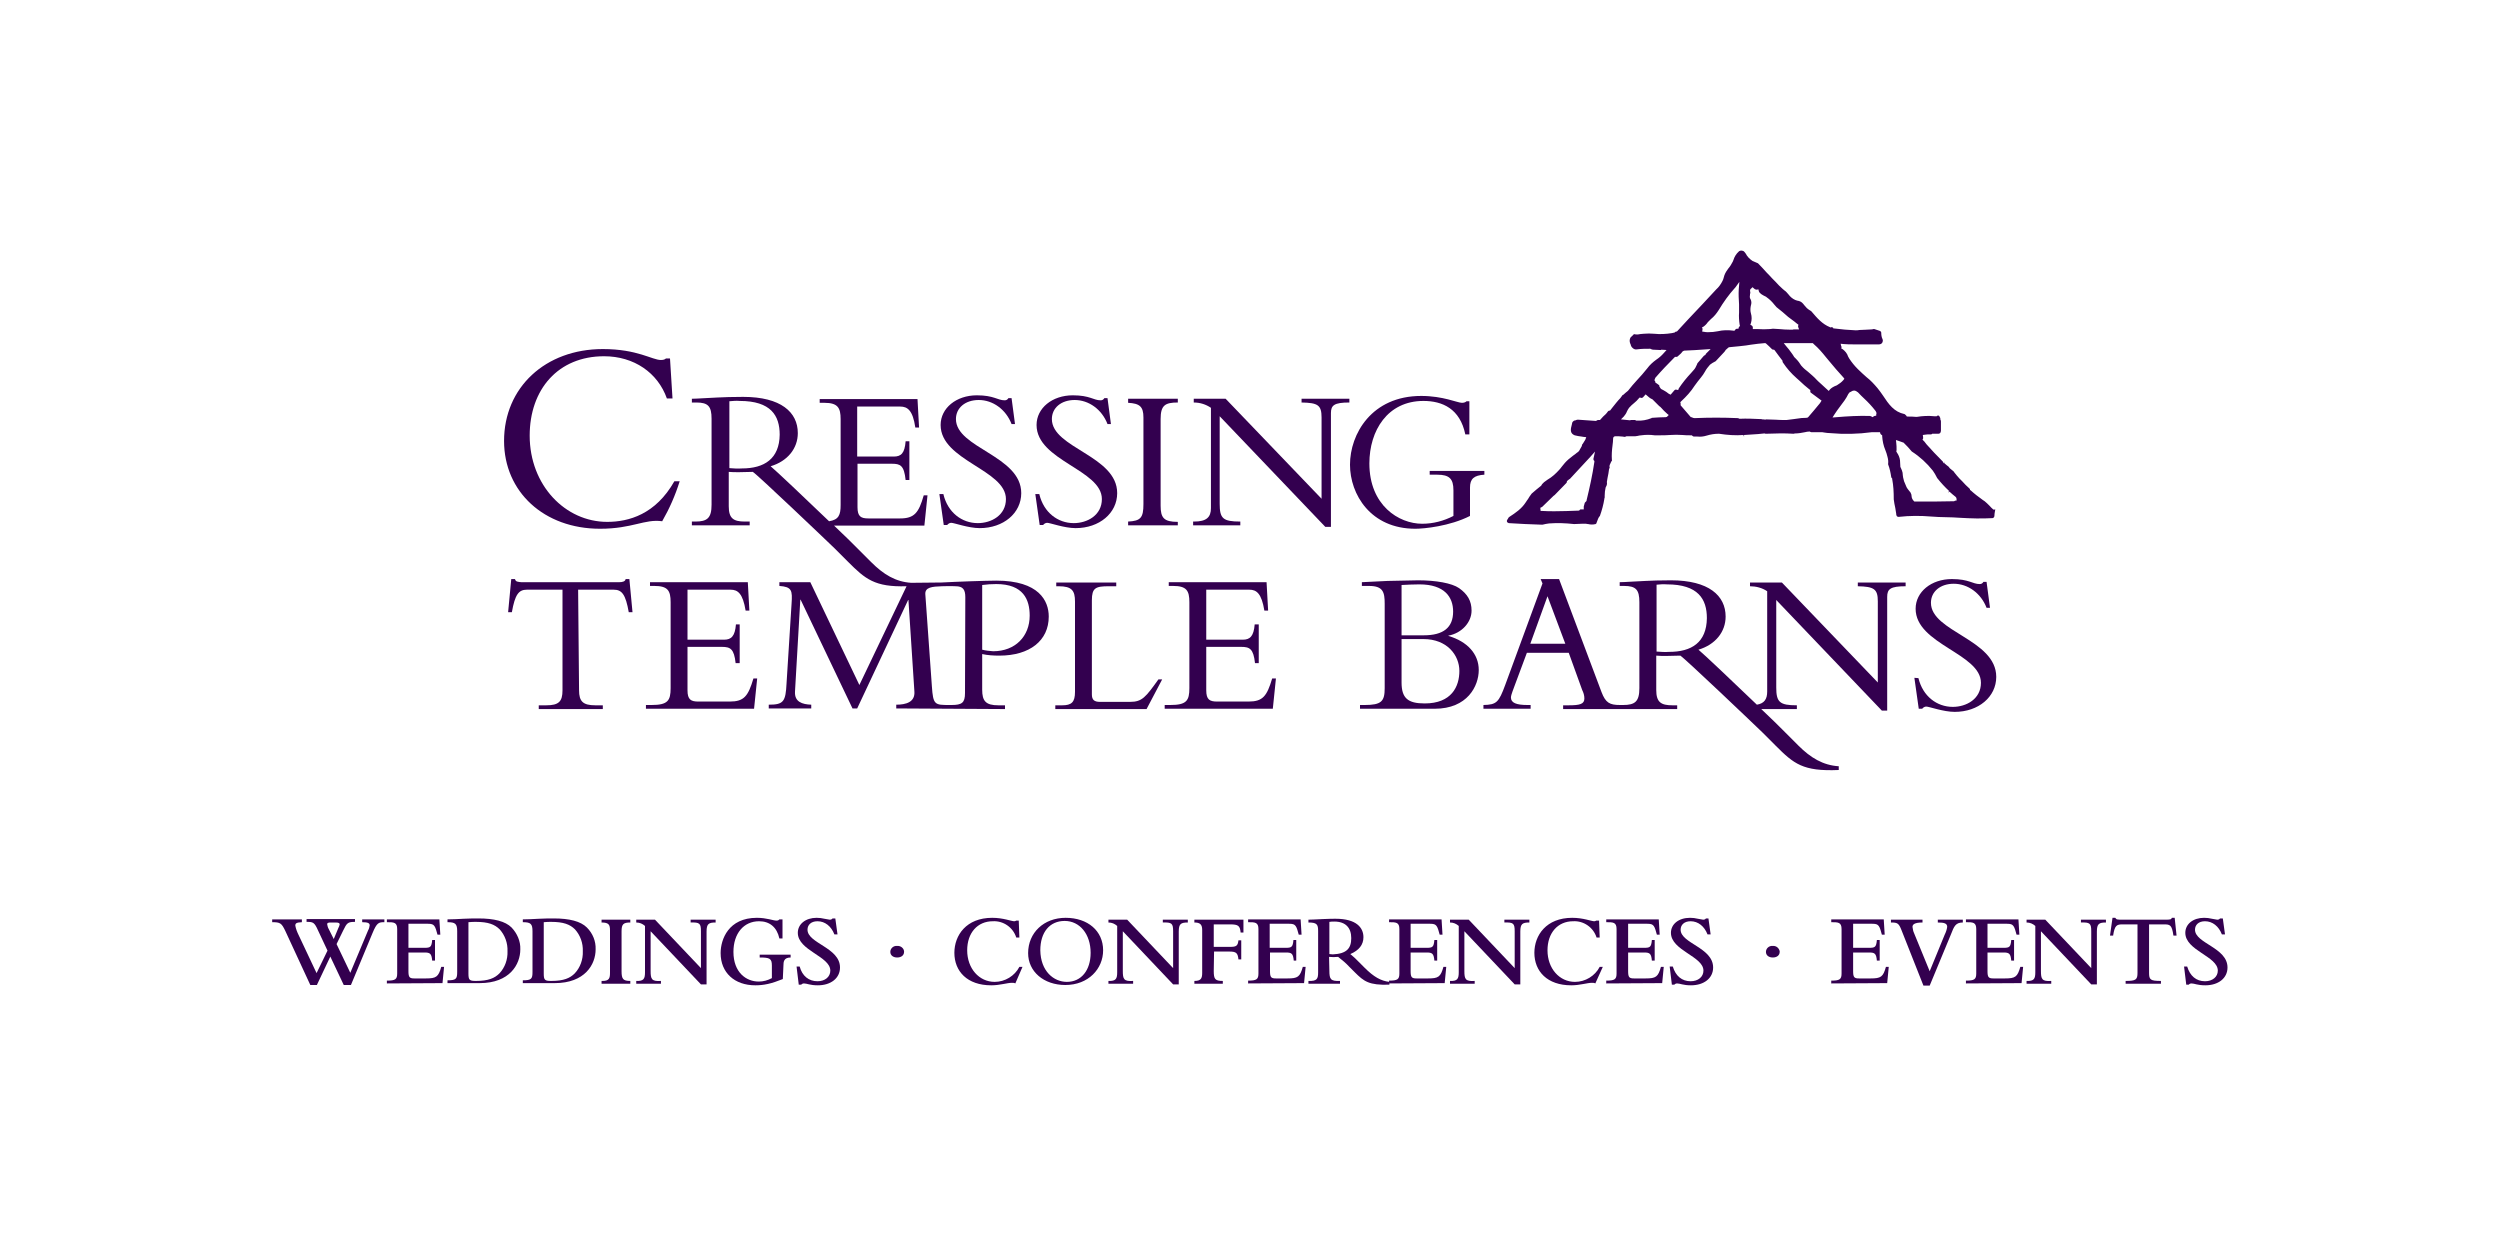 <?xml version="1.0" encoding="UTF-8"?> <!-- Generator: Adobe Illustrator 25.3.1, SVG Export Plug-In . SVG Version: 6.00 Build 0) --> <svg xmlns="http://www.w3.org/2000/svg" xmlns:xlink="http://www.w3.org/1999/xlink" version="1.1" id="Layer_1" x="0px" y="0px" viewBox="0 0 800 400" style="enable-background:new 0 0 800 400;" xml:space="preserve"> <style type="text/css"> .st0{fill:#FFFFFF;} .st1{fill:#33004F;} .st2{fill:none;} </style> <rect class="st0" width="800" height="400"></rect> <path class="st1" d="M213.4,127.5c-2.9-8.2-10.5-13.5-20.1-13.5c-14.7,0-23.8,10.6-23.8,25.4c0,15.9,11.4,27.6,24.8,27.6 c6.9,0,15.5-2.4,21.5-13h1.7c-1.4,4.5-3.3,8.8-5.6,12.8c-5.6-0.8-9.5,2.4-19.9,2.4c-17.9,0-30.7-11.8-30.7-28.1 c0-17.1,13.2-29.4,31.6-29.4c11.1,0,15.8,3.5,18.6,3.5c1,0,1.4-0.3,1.6-0.5h1.3l0.8,12.8L213.4,127.5L213.4,127.5L213.4,127.5z"></path> <path class="st1" d="M301.9,158.2c1.4,5.8,5.9,9.2,11,9.2c4.3,0,9-2.5,9-7.7c0-9.4-20.9-12.3-20.9-23.7c0-5.4,5-9.5,11.6-9.5 c5.5,0,6.6,1.6,8.9,1.6c0.5,0,0.9-0.2,1.2-0.7h1l1.1,8.3h-1.1c-1.8-4.7-6-7.7-10.5-7.7c-4.3,0-7.3,2.5-7.3,6.1 c0,9.3,20.9,11.7,20.9,23.7c0,6.4-5.7,11.2-13.3,11.2c-3.6,0-8.2-1.7-9.1-1.7c-0.5,0-1,0.3-1.3,0.7H302l-1.4-9.9H301.9z"></path> <path class="st1" d="M332.6,158.2c1.4,5.8,5.9,9.2,11,9.2c4.3,0,9-2.5,9-7.7c0-9.4-20.9-12.3-20.9-23.7c0-5.4,5-9.5,11.6-9.5 c5.5,0,6.6,1.6,8.9,1.6c0.5,0,0.9-0.2,1.2-0.7h1l1.1,8.3h-1.1c-1.8-4.7-6-7.7-10.5-7.7c-4.3,0-7.3,2.5-7.3,6.1 c0,9.3,20.9,11.7,20.9,23.7c0,6.4-5.7,11.2-13.3,11.2c-3.6,0-8.2-1.7-9.1-1.7c-0.5,0-1,0.3-1.3,0.7h-1.1l-1.4-9.9H332.6z"></path> <path class="st1" d="M376.9,168.1H361v-1.2c4-0.2,4.9-1.2,4.9-5.6v-27.7c0-3.5-1.2-4.5-4.9-4.7v-1.3h15.9v1.2 c-4.1,0-5.5,0.9-5.5,5.3v27.7c0,3.9,1,5.2,5.5,5.2V168.1z"></path> <path class="st1" d="M424.1,168.6l-33.8-35.4v28c0,4.7,1,5.7,6.6,5.7v1.2h-15.1v-1.2h0.3c4,0,5.4-1.4,5.4-4.3v-32.1 c-1.6-1.1-3.5-1.7-5.5-1.7v-1.2h10.2l30.7,32v-26c0-4-1.2-4.7-6.4-4.8v-1.2h15.3v1.2c-4.9,0-5.9,0.9-5.9,3.4v36.4L424.1,168.6z"></path> <path class="st1" d="M470.4,165.1c-6.5,3.3-14.7,4.1-17.5,4.1c-14.3,0-20.9-11-20.9-20.5c0-9.8,6.9-22,22.8-22c7,0,11.6,2.2,13,2.2 c0.5,0,1.1-0.1,1.5-0.5h0.9v10.6h-1.3c-1.7-8.2-7.3-10.7-13.4-10.7c-11.5,0-17.3,9.5-17.3,20c0,13.4,9.4,19.3,16.9,19.3 c3.5,0,6.9-0.9,10-2.5v-8.2c0-3.7-1.3-5-5.2-5h-2.4v-1.2H475v1.2c-3.3,0.2-4.6,1.3-4.6,4.1L470.4,165.1L470.4,165.1z"></path> <path class="st1" d="M185.3,220.9c0,3.5,1.2,4.8,5.2,4.8h2.4v1.2h-20.5v-1.2h2.4c4,0,5.2-1.2,5.2-4.8v-32.2h-11.4 c-2.6,0-3.8,1.5-4.8,7.2h-1.2l1-10.6h1.2c0.1,0.4,0.3,0.7,0.7,0.8c0.4,0.1,0.9,0.2,1.3,0.2h31.4c0.9,0,1.9-0.2,2-1h1.2l1,10.6h-1.2 c-1-5.7-2.2-7.2-4.8-7.2h-11.4L185.3,220.9L185.3,220.9z"></path> <path class="st1" d="M236.6,212.2h-1.2c-0.5-4.6-1.7-5.2-4.4-5.2h-11v13.9c0,3,1.1,3.6,3.5,3.6h10c4.6,0,5.9-1.7,7.6-7.4h1.2l-1,9.7 h-34.6v-1.2h1.8c5.2,0,6.1-1.4,6.1-5.4v-27.5c0-3.7-0.9-5.2-5.2-5.2h-1.4v-1.2h31.3l0.5,9.1h-1.2c-0.9-5.5-2.5-6.7-4.8-6.7h-13.8v16 h11.7c2.3,0,3.5-1.1,3.8-4.9h1.2V212.2z"></path> <path class="st1" d="M321.6,226.9v-1.2h-2.1c-4.1,0-5.2-1.4-5.2-5v-11.4c1.8,0.4,3.7,0.5,5.5,0.5c9.7,0,15.8-4.8,15.8-12.5 c0-5-3.1-11.5-16.8-11.5c-1.7,0-4.9,0.1-8.1,0.2s-7.6,0.3-9.4,0.4l-9.7,0.1c-5-0.3-8.9-2.7-12.8-6.6l-5.2-5.2 c-0.9-0.9-3.5-3.5-6.7-6.5h28.9l1-9.7h-1.2c-1.6,5.6-3,7.4-7.6,7.4h-10.1c-2.4,0-3.5-0.6-3.5-3.6v-13.9h11c2.7,0,3.9,0.5,4.4,5.2 h1.2v-12.4h-1.2c-0.3,3.8-1.4,4.9-3.8,4.9h-11.7v-16h13.8c2.3,0,4,1.2,4.8,6.7h1.2l-0.5-9.1h-31.3v1.2h1.5c4.3,0,5.2,1.6,5.2,5.2 v27.5c0,3.2-0.6,4.7-3.7,5.2c-7.4-7.1-17.1-16.3-18.7-17.6c5.4-1.6,8.7-5.7,8.7-10.6c0-6.7-5.4-11.6-17.5-11.6 c-4.2,0-5.5,0.1-8.2,0.2c-2.7,0.1-6.7,0.4-8.2,0.4v1.2h1.4c3.8,0,4.9,1.2,4.9,5.2v27.5c0,4.3-1.4,5.4-5.2,5.4h-1.1v1.2h18.5v-1.2 h-1.5c-3.7,0-5.2-1-5.2-4.9v-11c1,0.1,1.9,0.1,3.3,0.1c1.7,0,2.8-0.1,4.4-0.1c1.6,1,23.3,21.7,26.2,24.5l4.3,4.3 c5.5,5.5,8.5,8.1,18.7,7.8l-15.1,31.6l-15.7-32.9h-9.9v1.2c4,0.3,4.2,1.4,3.9,5.7l-1.6,25.4c-0.3,5.9-0.9,6.9-5.7,6.9v1.2h13.6v-1.2 c-2.9-0.1-5.4-0.9-5.2-4.2l1.7-29.4h0.1l16.6,34.8h1.5l16.3-34.7h0.1l1.9,29.2c0.3,3.5-2.7,4.3-5.8,4.3v1.2L321.6,226.9L321.6,226.9 z M314.3,187.2c1.5-0.2,3-0.3,4.5-0.3c8.7,0,10.7,5,10.7,10.1c0,6.6-4.6,11.4-11.7,11.4c-1.2-0.1-2.4-0.2-3.5-0.5L314.3,187.2 L314.3,187.2z M237.4,149.9c-1.3,0.1-2.7,0-4-0.1v-21.4c1.1-0.1,2.2-0.2,3.3-0.1c10,0,12.8,4.7,12.8,10.8 C249.4,146.8,244.6,149.9,237.4,149.9L237.4,149.9z M308.8,221.8c0,3.1-1,3.8-4.3,3.8h-0.6c-4.8,0-5.3,0-5.7-6l-2.1-29.5 c-0.1-2.2,2.2-2.4,5.3-2.5c3-0.1,4.4,0,4.4,0c2.3,0,3.1,1,3.1,3.5L308.8,221.8z"></path> <path class="st1" d="M366.9,226.9h-29.2v-1.2h2.2c3,0,4.1-1,4.1-4.3v-28.9c0-3.5-1-4.9-5.2-4.9H338v-1.2h19.2v1.2h-2.4 c-4.2,0-5.4,0.5-5.4,4.5v30.1c0,1.7,0.7,2.4,2.6,2.4h9.6c3.9,0,5-1.5,9.1-7.2h1.2L366.9,226.9z"></path> <path class="st1" d="M402.8,212.2h-1.2c-0.5-4.6-1.7-5.2-4.4-5.2H386v13.9c0,3,1.1,3.6,3.5,3.6h10c4.6,0,5.9-1.7,7.6-7.4h1.2l-1,9.7 h-34.6v-1.2h1.8c5.2,0,6.1-1.4,6.1-5.4v-27.5c0-3.7-0.9-5.2-5.2-5.2H374v-1.2h31.3l0.5,9.1h-1.2c-0.9-5.5-2.5-6.7-4.8-6.7H386v16 h11.7c2.3,0,3.5-1.1,3.8-4.9h1.3V212.2L402.8,212.2z"></path> <path class="st1" d="M443.1,193.2c0-3.7-0.5-5.7-5-5.7h-2.3v-1.2c1.8-0.1,6.3-0.3,8.2-0.4c3.6-0.1,8.5-0.2,9.8-0.2 c5.7,0,10.8,0.9,13.1,2.5c2.7,1.9,4,4.1,4,7.2c0,3.7-3.1,7.2-7.4,8v0.1c6.1,1.8,9.7,5.8,9.7,10.9c0,5.1-3.6,12.4-14.1,12.4h-23.9 v-1.2h1.5c5.4,0,6.4-1.2,6.4-5.4L443.1,193.2L443.1,193.2z M448.5,203.3h7.1c6.3,0,9.4-2.5,9.4-7.6c0-4.6-2.7-8.7-10.8-8.7 c-1.4,0-4.1,0.1-5.7,0.2L448.5,203.3z M448.5,218.4c0,5,2,6.7,7.4,6.7c8.6,0,11.1-5.4,11.1-10.4s-3.9-10.2-11.5-10.2h-7V218.4 L448.5,218.4z"></path> <path class="st1" d="M536.7,226.9v-1.2h-1.5c-3.7,0-5.2-1-5.2-4.9v-11c1,0.1,1.9,0.1,3.3,0.1c1.7,0,2.8-0.1,4.4-0.1 c1.6,1,23.3,21.7,26.2,24.5l4.3,4.3c5.8,5.8,8.7,8.3,20.2,7.8v-1.2c-5-0.3-9-2.7-12.9-6.6l-5.2-5.2c-0.9-0.9-3.5-3.5-6.7-6.5h11.4 v-1.2c-5.5,0-6.6-1-6.6-5.7v-28l33.8,35.4h1.7v-36.4c0-2.5,1-3.4,5.9-3.4v-1.2h-15.3v1.2c5.2,0.1,6.4,0.9,6.4,4.8v26l-30.7-32H560 v1.2c1.9,0,3.9,0.5,5.5,1.6v32.1c0,2.4-0.9,3.8-3.3,4.2c-7.4-7.1-17.1-16.3-18.7-17.6c5.4-1.6,8.7-5.7,8.7-10.6 c0-6.7-5.4-11.6-17.5-11.6c-4.2,0-5.5,0.1-8.2,0.2c-2.7,0.1-6.7,0.4-8.2,0.4v1.2h1.4c3.8,0,4.9,1.2,4.9,5.2v27.5 c0,4.3-1.4,5.4-5.2,5.4h-1c-3.3,0-4.6-0.7-5.9-4.1l-13.6-36.2H493l0.6,1.4l-11.9,32.4c-2.1,5.7-2.8,6.4-7,6.5v1.2h15.1v-1.2h-1 c-3.6,0-5.3-0.7-5.3-2.4c0-0.9,0.9-2.9,1.3-4.1l3.8-10.2H502l4.3,11.9c0.4,0.8,0.7,1.7,0.7,2.7c0,1.8-1.4,2.2-5.1,2.2h-1.7v1.2 L536.7,226.9z M489.7,206l5.5-15.2l5.7,15.2H489.7z M534.1,208.6c-1.3,0.1-2.7,0-4-0.1v-21.4c1.1-0.1,2.2-0.2,3.3-0.1 c10,0,12.8,4.7,12.8,10.8C546.1,205.6,541.3,208.6,534.1,208.6L534.1,208.6z"></path> <path class="st1" d="M613.9,217c1.4,5.8,5.9,9.2,11,9.2c4.3,0,9-2.5,9-7.7c0-9.4-20.9-12.3-20.9-23.7c0-5.4,5-9.5,11.6-9.5 c5.5,0,6.6,1.6,8.9,1.6c0.5,0,0.9-0.2,1.2-0.7h1l1.1,8.3h-1.1c-1.8-4.7-6-7.7-10.5-7.7c-4.3,0-7.3,2.5-7.3,6.1 c0,9.3,20.9,11.7,20.9,23.7c0,6.4-5.7,11.2-13.3,11.2c-3.6,0-8.2-1.7-9.1-1.7c-0.5,0-1,0.3-1.3,0.7H614l-1.4-9.9L613.9,217 L613.9,217z"></path> <path class="st2" d="M579.1,125.4l0-0.4l-0.3-0.2c-1.1-0.8-2.2-1.8-3.2-2.8l-0.8-0.8c-1.7-1.4-3.1-3.1-4.3-4.9 c-0.1-0.2-0.2-0.3-0.2-0.5v-0.2l-0.1-0.1c-0.8-1-1.6-2-2.4-3.2l-0.2-0.2h-0.3c-0.2,0-0.3-0.1-0.4-0.2c-0.6-0.6-1.3-1.2-1.9-1.8 l-0.2-0.1h-0.2c-1.5,0.1-3,0.2-4.4,0.5c-0.9,0.1-2,0.3-3.8,0.5l-3.1,0.3l-0.3,0.1l-0.2,0.1l-0.8,0.7l-0.1,0.2 c-0.1,0.2-0.2,0.3-0.3,0.4c-0.9,0.9-1.8,1.9-2.8,3c-0.1,0.1-0.1,0.1-0.2,0.1c-0.6,0.3-1.1,0.6-1.6,1c-0.6,0.7-1.2,1.4-1.6,2.2 c-0.4,0.7-0.8,1.3-1.2,1.9c-0.7,0.9-1.4,1.7-2,2.6c-1.3,1.8-2.7,3.5-4.3,5l-0.3,0.3l0.1,0.4c0,0.1,0,0.2,0,0.3v0.3l3.1,3.6l0.2,0.2 h0.2c0.3,0.1,0.7,0.2,1,0.3c4.5-0.1,9.1-0.1,13.7,0c0.1,0,0.3,0,0.4,0.1l0.2,0.1h0.2c2.1-0.1,4.3,0,6.4,0.1c0.3,0,0.5,0.1,0.8,0.1 h0.3l0.7,0.1v-0.1c1.1,0,2.1,0.1,3.1,0.1c1,0,2.2,0.1,3.6,0.1l1.6-0.2l1.5-0.2c1.1-0.2,2.2-0.3,3.3-0.3l0.4-0.1l0.2-0.2 c1.4-1.6,2.3-2.6,3.7-4.4l0.4-0.5l-3.5-2.6C579.2,125.7,579.1,125.6,579.1,125.4z"></path> <path class="st2" d="M541.9,118.7c0.4-0.6,0.8-1.2,1.1-1.8l0.2-0.5c0,0,0.1-0.1,0.1-0.1c0.6-0.7,1.3-1.5,1.9-2.2 c0.1-0.1,0.2-0.1,0.3-0.2l0.2-0.1l0.1-0.2c0-0.1,0.1-0.2,0.2-0.3l1.3-1.4l-1.5,0.1c-2.5,0.2-4.7,0.3-6.9,0.4l-0.3,0.1l-0.3,0.2 l-0.1,0.1c-0.1,0.2-0.3,0.4-0.5,0.6c-0.4,0.3-0.7,0.6-1,0.9c-0.1,0.1-0.3,0.2-0.5,0.1H536l-0.2,0.2c-2.1,2.1-4.2,4.3-6.1,6.5 l-0.3,0.8l0.2,0.2c0.1,0.1,0.1,0.2,0.1,0.3l0,0.2l0.6,0.4c0.1,0.1,0.3,0.2,0.4,0.3c0.1,0.1,0.2,0.3,0.3,0.4v0.2l0.4,0.6l0.2,0.2 c0.4,0.2,1,0.5,1.6,0.9c0.3,0.2,0.6,0.4,0.8,0.6l0.6,0.3l1.2-1.4c0.2-0.2,0.4-0.3,0.7-0.2l0.2,0.1l0.4-0.1l0.1-0.2 c1.2-1.8,2.5-3.4,4-5L541.9,118.7z"></path> <path class="st2" d="M531.3,130.2l-0.1-0.1c-0.2-0.2-0.4-0.3-0.6-0.5l0,0c-0.5-0.4-0.9-0.9-1.4-1.4l-0.4-0.4l-0.1-0.1l-0.6-0.3 c-0.3-0.2-0.7-0.4-0.9-0.7l-0.7-0.6l-0.8,0.9c-0.2,0.2-0.4,0.3-0.7,0.2l-0.4-0.1l-0.3,0.3c-0.4,0.5-0.9,1-1.4,1.5 c-0.6,0.5-1.1,1.1-1.7,1.6c-0.3,0.4-0.5,0.7-0.7,1.2c-0.2,0.6-0.6,1.1-1,1.6l-0.9,0.9l2.9,0.3h0.2l0.1-0.1c0.1,0,0.2,0,0.2,0 c0.4,0,0.7,0,1.1,0c0.1,0,0.2,0,0.3,0.1l0.2,0.1h0.2c1.6,0.1,3.2-0.2,4.7-0.8c0.1,0,0.2-0.1,0.2-0.1c1.4-0.1,2.8-0.1,4.3-0.2 l0.4-0.1l0.5-0.7l-0.4-0.3C532.7,131.7,531.9,131,531.3,130.2z"></path> <path class="st2" d="M502.5,153l-0.1,0.1c-0.3,0.2-0.6,0.4-0.9,0.7l-0.1,0.1v0.2c0,0.1-0.1,0.2-0.2,0.3c-1.2,1.3-2.5,2.6-3.7,3.8 c-0.1,0.1-0.2,0.2-0.4,0.3l-3.6,3.5c-0.1,0.1-0.1,0.1-0.2,0.1l-0.4,0.2l0.1,1h0.5c1.3,0.1,2.7,0.1,4,0.1c2.4,0,4.9-0.1,7.6-0.2h0.2 l0.2-0.2c0.1-0.1,0.3-0.2,0.5-0.2h0.7v-0.7c0-0.1,0-0.1,0-0.2l0.3-1.1c0-0.1,0.1-0.2,0.2-0.3c0.1-0.1,0.2-0.2,0.3-0.3l0.1-0.1l0-0.2 c1-4,1.9-8.2,2.5-12.3v-0.3l-0.2-0.2c-0.1-0.1-0.2-0.3-0.1-0.5l0.6-2.5l-1.5,1.8C506.8,148.4,504.6,150.7,502.5,153z"></path> <path class="st2" d="M544.5,106.3l0.7,0.1c0.4,0.1,0.8,0.1,1.2,0.1c1,0,2.1-0.1,3.1-0.3c1.6-0.3,3.3-0.4,4.9-0.2 c0.3,0.1,0.6-0.1,0.7-0.3c0.1-0.2,0.3-0.3,0.5-0.3l0.4-0.1l0.1-0.4c0-0.1,0.1-0.2,0.2-0.3l0.2-0.2l-0.1-0.3c-0.2-1.3-0.2-2.7-0.2-4 c0-0.9,0-1.7,0-2.6c-0.1-1.6-0.2-3.2-0.1-4.8l0.2-2.4l-1.3,1.8l-0.1,0.1c-2,2.1-3.8,4.5-5.2,7.1c-0.6,1.1-1.4,2.1-2.5,2.9l-0.1,0.1 c-0.2,0.3-0.5,0.6-0.8,0.9c-0.4,0.6-0.9,1.1-1.5,1.5l-0.4,0.2l0.1,0.4c0,0.1,0,0.2,0,0.3L544.5,106.3z"></path> <path class="st2" d="M625.8,158.9c-0.7-0.5-1.3-1.1-2-1.7l-0.4,0.4l0.3-0.6c-1.3-1.3-2.5-2.6-3.7-4c0,0-0.1-0.1-0.1-0.1l-0.1-0.2 c-0.4-0.8-0.8-1.5-1.3-2.2c-1.9-2.4-4.1-4.4-6.7-6.1l-0.1-0.1c-0.9-0.9-1.7-1.7-2.5-2.7l-0.1-0.1h-0.1l-1.4-0.5l-0.9-0.3l0.1,0.9 c0.1,0.7,0.1,1.5,0.1,2.2c0,0.1,0,0.1,0,0.2l-0.1,0.3l0.2,0.4c0.5,0.8,0.9,1.6,1,2.5c0.1,0.6,0.1,1.2,0.1,1.8v0.2 c0.1,0.1,0.1,0.3,0.2,0.5c0.1,0.2,0.2,0.4,0.3,0.7c0.2,0.5,0.3,1.1,0.3,1.6c0,0.2,0,0.5,0.1,0.7c0.1,0.4,0.2,0.8,0.3,1.2l0.8,1.9 c0.2,0.4,0.4,0.7,0.7,1l0.4,0.5c0.1,0.1,0.1,0.2,0.2,0.3c0.2,0.3,0.2,0.6,0.3,1c0,0.6,0.3,1.2,0.7,1.6l0.2,0.2h0.3 c4.7,0,8.7,0,12.3-0.1h0.2l0.2-0.1c0.1-0.1,0.1-0.1,0.2-0.1l0.5-0.1v-0.5C626.2,159.3,626,159.1,625.8,158.9z"></path> <path class="st2" d="M589.4,121.5l0.3-0.4l-0.3-0.4c-1.5-1.7-3.1-3.5-4.6-5.3c-0.3-0.4-0.7-0.8-1-1.2c-1.1-1.5-2.4-2.8-3.8-4.1 L580,110l-0.2-0.2h-0.3c-1.5,0-6.5,0-7.7,0h-1.3l0.9,1c0.6,0.7,1.1,1.3,1.5,1.9c0.3,0.4,0.6,0.9,0.9,1.3l0.1,0.2 c0.2,0.2,0.4,0.4,0.6,0.6c0.6,0.7,1.1,1.5,1.6,2.3l0.1,0.1c0.7,0.7,1.4,1.3,2.1,1.9c1,0.8,1.9,1.6,2.7,2.5l0.1,0.1l0.2,0.1 c0,0,0.1,0,0.1,0.1l0.2,0.2c0.5,0.3,1.7,1.5,2.4,2.2l1,0.9l0.4-0.5c0.6-0.5,1.2-1,1.8-1.4C588.1,122.7,588.8,122.1,589.4,121.5z"></path> <path class="st2" d="M596.8,127.7c-0.6-0.6-1.3-1.2-1.9-1.9l-0.1-0.1c-0.1-0.1-0.2-0.1-0.3-0.2c-0.6-0.4-1.1-0.6-2,0.1l-0.2,0.1 h-0.1l-0.2,0.3l-0.1,0.1l-0.1,0.1c-0.8,1.4-1.7,2.8-2.7,4.1c-0.6,0.8-1.2,1.6-1.7,2.4l-0.7,1.1l1.3-0.1c3.5-0.3,7-0.4,10.6-0.4 c0.2,0,0.4,0.1,0.6,0.2l0.4,0.2l0.3-0.3c0.1-0.1,0.2-0.1,0.3-0.1l0.5-0.1v-0.5c0-0.1,0-0.2,0.1-0.3l0.2-0.3l-0.2-0.3 C599.4,130.2,598.1,128.9,596.8,127.7z"></path> <path class="st2" d="M560.3,97.7c0,0.1-0.1,0.3-0.1,0.5c-0.1,0.7,0,1.4,0.1,2.1c0.3,1,0.3,2.1,0,3.1l-0.2,0.5l0.5,0.3 c0.2,0.1,0.3,0.3,0.3,0.5v0.6h0.6h0.2c0.1,0,0.1,0,0.2,0h0.1h0.6c1.3,0.1,2.7,0.1,4,0c0.3,0,0.5,0,0.8-0.1c0.1,0,0.2,0,0.3,0h0.1 l1.7,0.1c1.2,0.1,2.3,0.2,3.7,0.2h0.3c0.2,0,0.5,0,0.7-0.1h0.2l1.5,0l-0.3-0.8c0-0.1,0-0.2,0-0.3l0.1-0.4l-0.4-0.2 c-0.7-0.6-1.5-1.1-2.2-1.7l-0.8-0.6c-1.1-1-2.3-2-3.7-3.1c-0.2-0.3-0.5-0.5-0.7-0.8c-0.7-0.9-1.6-1.7-2.5-2.4 c-0.2-0.1-0.4-0.2-0.5-0.3c-0.8-0.4-1.7-0.9-2-1.7l-0.1-0.5l-0.6,0.1c-0.2,0-0.4,0-0.6-0.2l-0.7-0.6l-0.4,0.4 c-0.5,0.4-0.4,0.7-0.3,1.3l0,0c0,0.1,0,0.2,0,0.3l-0.1,0.1v0.2c0,0.1,0,0.2,0,0.3c-0.1,0.5,0,1,0.2,1.4 C560.5,96.4,560.6,97.1,560.3,97.7z"></path> <path class="st1" d="M637.7,162.9c-0.3-0.3-0.7-0.6-1-1l-0.1-0.1c-0.5-0.5-1-1-1.5-1.4c-0.2-0.1-0.4-0.3-0.6-0.4 c-1.4-1-2.7-2-3.9-3.1l-0.2-0.1l0-0.2c0-0.1-0.1-0.2-0.2-0.3c-0.8-0.7-1.6-1.5-2.3-2.3l-0.9-0.9c-0.6-0.6-1.1-1.3-1.6-1.9l-0.2-0.3 l-0.1-0.1l-1.1-0.9l-0.1-0.1l-0.3-0.4c0,0-0.1-0.1-0.1-0.1c-0.4-0.3-0.8-0.6-1.1-0.9c0,0-0.1-0.1-0.1-0.1l0.1-0.6l0,0l-0.2,0.6 l-0.2-0.1l-0.2-0.3c0-0.1-0.1-0.1-0.1-0.2c-2-2-3.7-3.8-5.2-5.5l-0.7-0.9c-0.1-0.1-0.2-0.2-0.3-0.3l-0.3-0.3l0.2-0.4 c0-0.1,0-0.2,0-0.4l-0.1-0.7l0.7-0.1l0.9-0.1h1c0.1,0,0.2,0,0.3-0.1l0.1-0.1h2c0.2,0,0.4-0.1,0.5-0.2c0.2-0.2,0.3-0.5,0.3-0.8v-2.8 c0-0.2,0-0.4-0.1-0.6l-0.1-0.2c0-0.1,0-0.2,0-0.4c-0.1-0.2-0.2-0.4-0.3-0.6c-0.1-0.2-0.4-0.3-0.6-0.2c-0.1,0-0.1,0-0.1,0.1l-0.2,0.1 H619c-1.9-0.2-3.8-0.1-5.6,0.2h-0.3c-0.8-0.1-1.7-0.1-2.5-0.1h-0.4l-0.2-0.3c0-0.1-0.1-0.1-0.1-0.1l-0.2-0.2 c-0.1-0.1-0.2-0.2-0.3-0.2c-3.3-0.7-5-3.1-6.9-6c-0.5-0.8-1.1-1.5-1.7-2.3c-1.1-1.3-2.2-2.5-3.5-3.5c-0.9-0.8-1.8-1.6-2.7-2.5 l-0.2-0.2c-1-1-1.8-2-2.6-3.2c-0.1-0.2-0.3-0.5-0.4-0.7c-0.3-1-1-1.8-1.8-2.4l-0.4-0.2l0.1-0.4c0-0.1,0-0.2-0.1-0.3L589,110l1,0.1 c1,0.1,2.1,0.1,3.2,0.1c2.6,0,5.3,0,8.1,0c0.4,0,0.8-0.2,1-0.5c0.2-0.4,0.3-0.8,0.1-1.2c-0.3-0.6-0.4-1.3-0.4-2 c0-0.3-0.2-0.5-0.4-0.6l-0.3-0.1c-0.5-0.2-1-0.3-1.5-0.5c-0.1,0-0.3,0-0.4,0l-0.3,0.1c-0.6,0-1.3,0.1-1.9,0.1 c-0.6,0-1.5,0.1-2.2,0.1c-0.4,0.1-0.8,0.1-1.2,0.1c-2.4-0.1-4.6-0.3-6.9-0.6h-0.2l-0.1-0.2c-0.2-0.2-0.4-0.2-0.6-0.2l-0.2,0.1 l-0.2-0.1c-2.5-1-4.1-2.9-5.9-5l-0.1-0.1c0,0-0.1-0.1-0.1-0.1l-0.2-0.1c-0.4-0.2-0.7-0.5-1.1-0.8c-0.3-0.3-0.5-0.6-0.8-0.9 c-0.1-0.2-0.3-0.3-0.4-0.5c-0.5-0.6-1.1-0.9-1.9-1l-0.6-0.2c-0.9-0.4-1.6-1-2.2-1.8c-0.4-0.4-0.7-0.9-1.2-1.2l-0.6-0.5 c-0.8-0.7-1.6-1.5-2.3-2.3c-0.8-0.8-1.5-1.5-2.2-2.3l-0.6-0.6c-0.9-1-1.8-2-2.8-3c-0.1-0.1-0.1-0.1-0.2-0.1l-0.2-0.1 c-0.5-0.2-0.9-0.4-1.4-0.6c-0.9-0.6-1.7-1.4-2.2-2.4l-0.4-0.5c-0.1-0.1-0.1-0.1-0.2-0.2c-0.4-0.2-0.9-0.3-1.3-0.1 c-0.1,0-0.2,0.1-0.3,0.2c-0.8,0.7-1.4,1.7-1.7,2.7l-0.2,0.5c-0.4,0.8-0.9,1.6-1.5,2.3l-0.2,0.3c-0.6,0.8-1,1.6-1.2,2.5 c-0.1,0.4-0.2,0.7-0.4,1.1c-0.5,1-1.2,2-2,2.7c-3,3.2-5.9,6.4-8.9,9.5l-3.7,4h-0.2c-0.2,0-0.3,0.1-0.4,0.2l-0.1,0.1l-0.9,0.2 c-1.9,0.3-3.8,0.4-5.7,0.2c-1.1-0.1-2.2-0.1-3.3,0c-0.4,0-0.7,0.1-1.1,0.1c-0.5,0.1-1,0.2-1.5,0.1h-0.1c-0.2-0.1-0.3-0.1-0.5,0 c-0.1,0.1-0.2,0.1-0.3,0.3l-0.1,0.1l-0.1,0.1c-0.3,0.2-0.6,0.5-0.7,0.9c-0.2,0.5-0.1,1.1,0.1,1.6l0.1,0.2c0.1,0.5,0.3,0.9,0.7,1.2 c0.3,0.3,0.8,0.5,1.3,0.4c1.4-0.2,2.9-0.2,4.3-0.2l0.2,0.1c0.2,0.1,0.5,0.2,0.7,0.2l2.2,0.1c0.1,0,0.2,0,0.3,0l0.1-0.1l1.7,0.1 l-0.9,1c-0.7,0.8-1.5,1.5-2.4,2.1c-1.1,0.8-2.1,1.7-2.9,2.8c-1,1.3-2.2,2.6-3.3,3.8c-0.9,1-1.9,2.1-2.8,3.3l-0.1,0.1 c-0.5,0.4-1,0.8-1.4,1.2l-0.2,0.1c-0.1,0-0.2,0.1-0.2,0.2l-0.3,0.4c0,0-0.1,0.1-0.1,0.1l-0.1,0.2c-1,1-1.8,2.1-2.7,3.2l-0.7,0.9 l-0.2,0c-0.2,0-0.3,0.1-0.4,0.2l-0.1,0.1c-0.4,0.6-0.9,1.1-1.5,1.6l-1,1.1h-0.6c-0.1,0-0.2,0-0.3,0.1l-0.4,0.2l-5.7-0.4 c-0.2,0-0.4,0-0.6,0.1l-0.2,0.1c-0.2,0-0.3,0.1-0.5,0.1c-0.3,0.2-0.5,0.4-0.6,0.7l-0.1,0.5c-0.5,1.7-0.6,2.9,0.9,3.5 c0.7,0.2,1.5,0.3,2.2,0.4l0.6,0.1l0.9,0.1l-0.3,0.8l-0.8,1.3l-0.1,0.1c-0.1,0.1-0.2,0.3-0.2,0.5v0.1l-0.9,1.6l-0.4,0.4l-0.2,0.1 c-0.4,0.4-0.9,0.7-1.3,1c-0.4,0.3-1,0.8-1.5,1.2c-0.8,0.7-1.5,1.5-2.1,2.3c-0.3,0.4-0.6,0.8-0.9,1.1c-1.1,1.2-2.3,2.3-3.7,3.1 l-1.1,0.8l-0.1,0.1l-0.5,0.5c-0.1,0.1-0.1,0.2-0.2,0.3l-0.1,0.2c-1,0.8-2,1.6-3,2.5c0,0-0.1,0.1-0.1,0.1c-0.5,0.6-0.9,1.3-1.2,1.8 l-0.1,0.1l-0.6,0.9c-1.3,2-3.2,3.3-5.2,4.6l-0.1,0.1c-0.1,0-0.1,0.1-0.2,0.2c-0.1,0.2-0.2,0.4-0.3,0.5c-0.1,0.1-0.1,0.3-0.2,0.4 c0,0.2,0,0.4,0.1,0.5c0.1,0.1,0.3,0.2,0.5,0.3c3.3,0.2,6.8,0.4,10.6,0.5c0.1,0,0.1,0,0.2,0c0.7-0.2,1.4-0.3,2.1-0.4 c2.7-0.2,5.3-0.1,8,0.2c0.9,0,1.7-0.1,2.5-0.1c0.4,0,0.9,0,1.3,0c0.2,0,0.4,0.1,0.6,0.1h0.1c0.8,0.2,1.6,0.2,2.4,0 c0.1-0.1,0.3-0.2,0.3-0.4l0.3-0.8c0.1-0.4,0.3-0.7,0.5-1.1l0.1-0.1c0.1-0.1,0.2-0.2,0.2-0.3c0.6-1.7,1.1-3.5,1.4-5.4v-0.1 c0-0.1,0.1-0.2,0.1-0.3v-0.2c0-0.1,0-0.2,0-0.4c0-0.9,0.1-1.7,0.3-2.6l0.1-0.2c0.3-0.5,0.4-1,0.3-1.5v-0.1l0.2-1.2 c0.2-1,0.4-1.9,0.5-2.9l0.1-0.2c0.1-0.2,0.1-0.3,0.1-0.5l-0.1-0.2l0.1-0.3c0,0,0-0.1,0-0.1l0.1-0.2c0.1-0.3,0.3-0.6,0.4-0.9l0.1-0.1 c0.1-0.1,0.2-0.3,0.1-0.5c-0.1-1.5,0-3,0.2-4.5c0.1-0.8,0.2-1.6,0.2-2.3c0-0.4,0.3-0.7,0.7-0.7c0.8,0,1.5,0,2.3,0.1l0.7,0.1 c0.1,0,0.2,0,0.3-0.1l0.3-0.1c0.9,0,1.8,0,2.7,0h0.1l0.7-0.1c0.4-0.1,0.9-0.2,1.2-0.2c1.4-0.2,2.9-0.2,4.3,0h1.4 c1.2,0,2.3,0,3.5-0.1c1.3-0.1,2.7-0.1,4,0c0.9,0.1,1.8,0.1,2.7,0.1h0.3l0.2,0.2c0.1,0.1,0.3,0.2,0.5,0.2c0.4,0,0.7,0,1.1,0 c1,0.1,1.9,0,2.9-0.3c1.3-0.4,2.6-0.6,3.9-0.6h0.1c2.6,0.4,5.2,0.6,7.8,0.4l0.2,0.6v-0.6c1.6-0.1,3-0.2,4.5-0.3l2-0.2h0.1 c0.1,0.1,0.3,0.1,0.5,0.1c2.9-0.1,5.8-0.2,8.7,0c0.1,0,0.3,0,0.4-0.1h0.2l0,0c1,0,2.1-0.2,3.1-0.4c0.4-0.1,0.9-0.2,1.3-0.2h0.2 l0.2,0.1c0.1,0,0.2,0.1,0.3,0.1c1.2,0,2.3,0,3.5,0l0.6,0.1c0.7,0.1,1.3,0.2,2,0.2c4.4,0.4,8.9,0.3,13.3-0.3h2.6l0.1,0.4 c0,0.1,0.1,0.2,0.2,0.3c0.1,0.1,0.1,0.1,0.1,0.1l0.3,0.2v0.3c0.1,1.5,0.4,3,1,4.4c0.3,0.7,0.5,1.4,0.7,2.2c0.2,0.7,0.3,1.5,0.2,2.2 c0,0.1,0,0.2,0,0.2c0.5,1.3,0.8,2.7,1,4.1c0,0.1,0.1,0.2,0.2,0.3l0.1,0.1v0.2c0.4,2.1,0.5,4.2,0.5,6.4c0,0,0,0.1,0,0.1 c0.1,0.9,0.3,1.9,0.5,2.8l0.3,1.9c0,0,0,0.1,0,0.2l0.1,0.3c0.1,0.3,0.4,0.4,0.7,0.4c3.5-0.4,7-0.4,10.5-0.1c1.5,0.1,3,0.2,4.5,0.2 c1.5,0,3.1,0.1,4.7,0.2c3.4,0.2,6.8,0.3,10.3,0.1c0.3,0,0.5-0.3,0.6-0.6c0-0.6,0.1-1.1,0.2-1.7l0.1-0.5 C637.9,163.2,637.8,163,637.7,162.9z M509.9,146.8c0,0.2,0,0.4,0.1,0.5l0.2,0.2v0.3c-0.6,4.1-1.5,8.2-2.5,12.3l0,0.2l-0.1,0.1 c-0.1,0.1-0.2,0.2-0.3,0.3c-0.1,0.1-0.2,0.2-0.2,0.3c-0.1,0.4-0.2,0.8-0.3,1.1c0,0.1,0,0.1,0,0.2v0.7H506c-0.2,0-0.4,0-0.5,0.2 l-0.2,0.2h-0.2c-2.7,0.1-5.2,0.2-7.6,0.2c-1.3,0-2.7,0-4-0.1H493l-0.1-1l0.4-0.2c0.1,0,0.1-0.1,0.2-0.1l3.6-3.5 c0.1-0.1,0.3-0.2,0.4-0.3c1.2-1.3,2.5-2.5,3.7-3.8c0.1-0.1,0.1-0.2,0.2-0.3V154l0.1-0.1c0.3-0.3,0.6-0.5,0.9-0.7 c0.1,0,0.1-0.1,0.1-0.1c2.1-2.3,4.3-4.6,6.4-6.9l1.5-1.7L509.9,146.8z M560,94.4c0-0.1,0-0.2,0-0.3V94l0.1-0.1c0-0.1,0-0.2,0-0.3 l0,0c-0.1-0.6-0.2-1,0.3-1.3l0.4-0.4l0.7,0.6c0.2,0.1,0.4,0.2,0.6,0.2l0.6-0.1l0.1,0.5c0.2,0.8,1.2,1.3,2,1.7 c0.3,0.1,0.4,0.2,0.5,0.3c1,0.7,1.8,1.5,2.5,2.4c0.2,0.3,0.5,0.5,0.7,0.8c1.4,1.1,2.6,2.1,3.7,3.1l0.8,0.6c0.7,0.5,1.5,1.1,2.2,1.7 l0.3,0.2l-0.1,0.4c0,0.1,0,0.2,0,0.3l0.3,0.8h-1.5h-0.2c-0.2,0.1-0.5,0.1-0.7,0.1h-0.3c-1.4,0-2.5-0.1-3.7-0.2l-1.7-0.1h-0.1 c-0.1,0-0.2,0-0.3,0c-0.2,0-0.5,0.1-0.8,0.1c-1.3,0.1-2.7,0.1-4,0H562h-0.1h-0.2c-0.1,0-0.1,0-0.2,0h-0.6v-0.6 c0-0.2-0.2-0.4-0.3-0.5l-0.5-0.3l0.2-0.5c0.3-1,0.3-2.1,0-3.1c-0.2-0.7-0.2-1.4-0.1-2.1c0-0.2,0.1-0.3,0.1-0.5 c0.2-0.6,0.2-1.3-0.1-1.9C559.9,95.4,559.9,94.9,560,94.4z M544.6,104.8l0.4-0.2c0.6-0.4,1.1-0.9,1.5-1.5l0.9-0.9l0.1-0.1 c1-0.8,1.8-1.8,2.5-2.9c1.5-2.5,3.2-4.9,5.2-7.1l0.1-0.1l1.3-1.8l-0.2,2.4c-0.1,1.6,0,3.2,0.1,4.8c0,0.9,0,1.7,0,2.6 c-0.1,1.3,0,2.7,0.2,4l0.1,0.3l-0.2,0.2c-0.1,0.1-0.2,0.2-0.2,0.3l-0.1,0.4h-0.5c-0.2,0-0.4,0.1-0.5,0.3c-0.1,0.3-0.4,0.4-0.7,0.3 c-1.6-0.2-3.3-0.2-4.9,0.2c-1,0.2-2,0.3-3.1,0.3c-0.4,0-0.8,0-1.2-0.1l-0.7-0.1l0.1-0.7c0-0.1,0-0.2,0-0.3L544.6,104.8z M533.4,133.4l-0.4,0.1c-1.4,0-2.8,0.1-4.3,0.2c-0.1,0-0.2,0-0.2,0.1c-1.5,0.6-3.1,0.9-4.7,0.8h-0.2l-0.2-0.1 c-0.1-0.1-0.2-0.1-0.3-0.1c-0.4,0-0.7,0-1.1,0c-0.1,0-0.2,0-0.2,0l-0.1,0.1h-0.1l-2.9-0.3l0.9-0.9c0.4-0.5,0.8-1,1-1.6 c0.2-0.4,0.4-0.8,0.7-1.2c0.5-0.6,1.1-1.1,1.7-1.6c0.5-0.4,1-0.9,1.4-1.4l0.3-0.3l0.4,0.1c0.2,0.1,0.5,0,0.7-0.2l0.8-0.9l0.7,0.6 c0.3,0.3,0.6,0.5,0.9,0.7l0.6,0.3l0.1,0.1l0.4,0.4c0.5,0.5,0.9,0.9,1.4,1.4l0,0c0.2,0.2,0.4,0.4,0.6,0.5l0.1,0.1 c0.7,0.8,1.4,1.5,2.2,2.2l0.4,0.3L533.4,133.4z M537.1,124.7l-0.4,0.1l-0.2-0.1c-0.2-0.1-0.5,0-0.7,0.2l-1.2,1.4L534,126 c-0.3-0.2-0.5-0.4-0.8-0.6c-0.6-0.4-1.2-0.7-1.6-0.9l-0.2-0.2l-0.4-0.6v-0.2c0-0.2-0.1-0.3-0.3-0.4c-0.1-0.1-0.3-0.2-0.4-0.3 l-0.6-0.4l0-0.2c0-0.1-0.1-0.2-0.1-0.3l-0.2-0.2l0.3-0.8c1.9-2.2,4-4.4,6.1-6.5l0.2-0.2h0.3c0.2,0,0.4,0,0.5-0.1 c0.3-0.3,0.7-0.6,1-0.9c0.2-0.2,0.4-0.4,0.5-0.6l0.1-0.1l0.3-0.2l0.3-0.1c2.2-0.1,4.4-0.2,6.9-0.4l1.5-0.1l-1.4,1.4 c-0.1,0.1-0.2,0.2-0.2,0.3l-0.1,0.2l-0.2,0.1c-0.1,0-0.2,0.1-0.3,0.2c-0.6,0.7-1.3,1.5-1.9,2.2c0,0-0.1,0.1-0.1,0.1l-0.2,0.5 c-0.3,0.7-0.6,1.3-1.1,1.8l-0.7,0.8c-1.5,1.6-2.8,3.2-4,5L537.1,124.7z M582.4,129c-1.5,1.8-2.3,2.8-3.7,4.4l-0.2,0.2l-0.4,0.1 c-1.1,0-2.2,0.1-3.3,0.3c-0.5,0.1-0.9,0.1-1.5,0.2l-1.6,0.2c-1.3,0-2.5,0-3.6-0.1c-1.1,0-2-0.1-3.1-0.1v0.1l-0.7-0.1h-0.3 c-0.3-0.1-0.5-0.1-0.8-0.1c-2.1-0.1-4.3-0.2-6.4-0.1h-0.2l-0.2-0.1c-0.1-0.1-0.3-0.1-0.4-0.1c-4.5-0.2-9.1-0.2-13.7,0 c-0.3,0-0.7-0.1-1-0.3h-0.2l-0.2-0.2l-3.1-3.6v-0.3c0-0.1,0-0.2,0-0.3l-0.1-0.4l0.3-0.3c1.6-1.5,3.1-3.1,4.3-5 c0.6-0.9,1.3-1.7,2-2.6c0.5-0.6,0.9-1.2,1.3-1.9c0.4-0.8,1-1.5,1.6-2.2c0.5-0.4,1-0.7,1.6-1c0.1,0,0.1-0.1,0.2-0.1 c0.9-1,1.9-2,2.8-3c0.1-0.1,0.2-0.3,0.3-0.4l0.1-0.2l0.8-0.7l0.1-0.1l0.3-0.1l3.1-0.3c1.8-0.2,2.8-0.3,3.8-0.5 c1.5-0.2,2.9-0.4,4.4-0.5h0.2l0.2,0.1c0.7,0.6,1.3,1.2,1.9,1.8c0.1,0.1,0.3,0.2,0.4,0.2h0.3l0.2,0.2c0.9,1.2,1.6,2.2,2.4,3.2 l0.1,0.1v0.2c0,0.2,0.1,0.4,0.2,0.5c1.2,1.8,2.6,3.4,4.3,4.9c0.3,0.3,0.6,0.5,0.9,0.8c1,1,2.1,1.9,3.2,2.8l0.3,0.2v0.4 c0,0.1,0,0.3,0.1,0.4l3.5,2.6L582.4,129z M585.6,124.6l-0.4,0.5l-1-0.9c-0.7-0.7-2-1.8-2.4-2.2l-0.2-0.2c0,0-0.1-0.1-0.1-0.1 l-0.1-0.1l-0.1-0.1c-0.8-0.9-1.8-1.7-2.7-2.5c-0.8-0.6-1.5-1.2-2.1-1.9l-0.1-0.1c-0.5-0.8-1-1.5-1.7-2.2c-0.2-0.2-0.4-0.4-0.6-0.6 l-0.1-0.2c-0.3-0.5-0.6-0.9-0.9-1.3c-0.4-0.6-0.9-1.2-1.5-1.9l-0.8-1h1.3c1.2,0,6.2,0,7.7,0h0.3l0.2,0.2l0.2,0.2 c1.4,1.2,2.6,2.6,3.8,4.1l1,1.2c1.5,1.8,3,3.6,4.6,5.3l0.3,0.4l-0.3,0.4c-0.6,0.7-1.3,1.2-2.1,1.7 C586.7,123.7,586.1,124.1,585.6,124.6L585.6,124.6z M600.5,132.2c0,0.1-0.1,0.2-0.1,0.3v0.5l-0.5,0.1c-0.1,0-0.2,0.1-0.3,0.1 l-0.3,0.3l-0.4-0.2c-0.2-0.1-0.4-0.2-0.6-0.2c-3.5-0.1-7.1,0.1-10.6,0.4l-1.3,0.1l0.7-1.1c0.5-0.8,1.1-1.6,1.7-2.4 c1-1.3,2-2.6,2.7-4.1l0.1-0.1l0.1-0.1l0.2-0.3h0.1c0.1,0,0.1-0.1,0.2-0.1c0.9-0.6,1.4-0.5,2-0.1c0.1,0.1,0.2,0.2,0.3,0.2l0.1,0.1 c0.6,0.7,1.3,1.3,1.9,1.9c1.3,1.2,2.5,2.5,3.6,3.9l0.2,0.3L600.5,132.2z M625.7,160.2c-0.1,0-0.2,0.1-0.2,0.1l-0.2,0.1h-0.2 c-3.6,0.1-7.6,0.1-12.3,0.1h-0.2l-0.2-0.2c-0.4-0.4-0.7-1-0.7-1.6c0-0.3-0.1-0.7-0.3-1c0-0.1-0.1-0.2-0.2-0.3l-0.4-0.5 c-0.3-0.3-0.5-0.7-0.7-1l-0.8-1.9c-0.1-0.4-0.2-0.8-0.3-1.2c0-0.2-0.1-0.5-0.1-0.7c0-0.6-0.1-1.1-0.3-1.6c-0.1-0.2-0.2-0.5-0.3-0.7 c-0.1-0.2-0.2-0.4-0.2-0.5v-0.2c0-0.6-0.1-1.2-0.1-1.8c-0.1-0.9-0.5-1.8-1-2.5l-0.2-0.4l0.1-0.3c0-0.1,0-0.1,0-0.2 c0-0.7,0-1.5-0.1-2.2l-0.1-0.9l0.9,0.3l1.4,0.5h0.1l0.1,0.1c0.9,0.9,1.7,1.7,2.5,2.7c0,0,0.1,0.1,0.1,0.1c2.5,1.6,4.8,3.7,6.7,6.1 c0.5,0.7,0.9,1.4,1.3,2.2l0.1,0.2l0.1,0.1c1.1,1.4,2.4,2.8,3.7,4l-0.3,0.6l0.4-0.4c0.7,0.6,1.3,1.2,2,1.7c0.2,0.2,0.3,0.4,0.3,0.7 v0.5L625.7,160.2z"></path> <path class="st1" d="M91.3,297.9c-1.2-2.5-1.6-2.8-4.2-2.8v-0.9h9.5v0.9c-1.7,0.1-2.1,0.3-2.1,1.1c0.2,1.1,0.6,2.1,1.1,3.1l5.7,12.1 l3.5-7.2l-3-6.4c-1.2-2.7-1.6-2.8-3.7-2.8v-0.9h15.5v0.9c-2.3,0-2.6,0.3-3.8,2.8l-2.1,4.3l4.4,9.2l5.7-13.6c0.3-0.5,0.4-1,0.5-1.6 c0-0.7-0.6-1-2.4-1v-0.9h7.1v0.9c-1.8,0-2.4,0.1-3.8,3.5l-6.9,16.6H110l-4.3-9.1l-4.3,9.1h-2.1L91.3,297.9z M108.3,296.9 c0.2-0.3,0.3-0.7,0.4-1.1c0-0.4-0.3-0.6-1.4-0.6h-1.2c-1.2,0-1.4,0.1-1.4,0.6c0.1,0.5,0.2,1,0.5,1.5l1.6,3.2L108.3,296.9z"></path> <path class="st1" d="M123.8,314.7v-0.9c2.7,0,3.3-0.4,3.3-2.3v-14.2c0-2.2-1.1-2.2-3.3-2.2v-0.9h16.8l0.3,4.9H140l-0.2-0.7 c-0.7-2.7-1.2-2.8-3.3-2.8h-5.8v7.7h5.1c1.9,0,2.3-0.2,2.5-2.5h0.9v6.6h-0.9c-0.2-2.3-0.7-2.6-2.5-2.6h-5.1v5.9c0,2,0.3,2.4,1.9,2.4 h3.7c3.3,0,4-0.5,4.9-3.7h0.9l-0.5,5.2L123.8,314.7z"></path> <path class="st1" d="M146.3,298c0-2.4-0.6-2.9-3.1-2.9v-0.9c1,0,3.8-0.1,5.2-0.2c1.8-0.1,3.5-0.1,4.7-0.1c5,0,8.6,0.9,10.6,2.9 c1.8,1.9,2.9,4.4,2.8,7c0,4.8-3.4,10.8-13,10.8h-10.3v-0.9c2.8,0,3.1-0.5,3.1-2.7V298z M149.9,311.5c0,2.1,0.3,2.4,2.4,2.4 c4,0,6-0.9,7.5-2.4c1.8-1.9,2.7-4.5,2.6-7.1c0.1-2.6-0.8-5.1-2.5-7c-1.6-1.6-3.7-2.4-7.6-2.4c-0.6,0-1.6,0-2.4,0.1L149.9,311.5 L149.9,311.5z"></path> <path class="st1" d="M170.4,298c0-2.4-0.6-2.9-3.1-2.9v-0.9c1,0,3.8-0.1,5.2-0.2c1.7-0.1,3.5-0.1,4.7-0.1c5,0,8.6,0.9,10.6,2.9 c1.9,1.9,2.9,4.4,2.8,7c0,4.8-3.4,10.8-13.1,10.8h-10.2v-0.9c2.8,0,3.1-0.5,3.1-2.7L170.4,298z M174,311.5c0,2.1,0.3,2.4,2.4,2.4 c4,0,6-0.9,7.5-2.4c1.8-1.9,2.7-4.5,2.6-7.1c0.1-2.6-0.8-5.1-2.5-7c-1.6-1.6-3.7-2.4-7.6-2.4c-0.6,0-1.6,0-2.4,0.1L174,311.5 L174,311.5z"></path> <path class="st1" d="M192.5,294.3h9.2v0.9c-2.2,0-2.8,0.5-2.8,2.8v12.8c0,2.5,0.5,3.1,2.8,3.1v0.9h-9.2v-0.9c2.6,0.1,2.7-1,2.7-2.8 v-13.4c0-1.8-0.4-2.5-2.7-2.5L192.5,294.3z"></path> <path class="st1" d="M208.2,298v12.7c0,2.6,0.3,3.4,3.3,3.2v0.9h-7.9v-0.9c2.4,0.1,2.8-0.7,2.8-2.8v-14.8c-0.8-0.7-1.7-1.1-2.8-1.1 v-0.9h6l14.7,15.5V298c0-2.5-0.4-2.9-3.3-2.8v-0.9h8v0.9c-2.2,0-2.9,0.4-2.9,2.9V315h-1.8L208.2,298z"></path> <path class="st1" d="M250.5,313.3c-3.7,1.5-6.1,2-8.8,2c-6.7,0-11.1-4.1-11.1-10.3c0-4.4,2.5-11.3,11.6-11.3c3.2,0,5.2,0.9,6.3,0.9 c0.3,0,0.7-0.1,0.9-0.4h1v6.1h-1c-0.8-3.6-3.1-5.5-6.5-5.5c-4.9,0-8.2,3.9-8.2,9.8c0,6.6,4.1,9.5,8.1,9.5c1.5,0,2.9-0.4,4.2-1.1V309 c0-2.3-0.7-2.6-3.9-2.6v-0.9h9.9v0.9c-2.2,0-2.3,1.4-2.3,2.6L250.5,313.3L250.5,313.3z"></path> <path class="st1" d="M254.9,309.3h1c0.8,3,2.9,4.7,5.7,4.7c2.4,0,4.1-1.4,4.1-3.4c0-4.6-10.4-6.4-10.4-12.1c0-2.8,2.5-4.8,6-4.8 c0.9,0,1.7,0.1,2.5,0.3c0.6,0.1,1.1,0.2,1.7,0.3c0.4,0,0.7-0.1,0.9-0.4h0.9l0.7,5.1h-1c-1-2.6-3-4.2-5.4-4.2c-2.1,0-3.2,1.2-3.2,2.7 c0,4.4,10.4,5.7,10.4,12.1c0,3.4-2.9,5.7-7.1,5.7c-2.5,0-3.5-0.6-4.4-0.6c-0.3,0-0.7,0.1-0.9,0.4h-0.8L254.9,309.3z"></path> <path class="st1" d="M289.3,304.6c0,1.1-0.9,1.8-2.2,1.8c-1.3,0-2.2-0.7-2.2-1.8c0-1.1,1-2,2.1-1.9c0,0,0.1,0,0.1,0 c1.1-0.1,2.1,0.7,2.2,1.7C289.3,304.5,289.3,304.5,289.3,304.6z"></path> <path class="st1" d="M324.9,314.7c-0.3-0.2-0.7-0.2-1.1-0.2c-1.5,0-3.8,0.8-6.6,0.8c-7.7,0-11.8-4.5-11.8-10.4 c0-5.6,3.8-11.2,12.1-11.2c3.6,0,6.1,1.1,7.1,1.1c0.2,0,0.4-0.1,0.6-0.2h0.8l0.2,5.4h-1c-1-3.2-4.1-5.4-7.5-5.2 c-4.9,0-8.2,3.7-8.2,9.3c0,5.8,3.8,10.1,8.8,10.1c3.3,0,6.4-1.9,7.9-4.8h1L324.9,314.7z"></path> <path class="st1" d="M341,293.7c7.1,0,12,4.2,12,10.4c0,5.9-4.7,11.1-12.1,11.1c-6.9,0-11.9-4.3-11.9-10.2 C329,298.5,334,293.7,341,293.7z M341.4,314.2c4.6,0,7.6-3.7,7.6-9.3c0-6-3.5-10.2-8.3-10.2c-4.8,0-7.8,3.6-7.8,9.4 C333,310.8,337.2,314.2,341.4,314.2L341.4,314.2z"></path> <path class="st1" d="M359.3,298v12.7c0,2.6,0.3,3.4,3.3,3.2v0.9h-7.9v-0.9c2.4,0.1,2.8-0.7,2.8-2.8v-14.8c-0.8-0.7-1.7-1.1-2.8-1.1 v-0.9h6l14.7,15.5V298c0-2.5-0.4-2.9-3.3-2.8v-0.9h8v0.9c-2.2,0-2.9,0.4-2.9,2.9V315h-1.8L359.3,298z"></path> <path class="st1" d="M388.4,310.7c0,2.6,0.4,3.2,2.9,3.2v0.9h-9.1v-0.9c2.1,0,2.5-0.8,2.5-2.6v-13.7c0-1.8-0.7-2.4-2.5-2.4v-0.9 h15.7v4.1H397c-0.2-2.2-0.8-2.6-3.4-2.6h-5.2v7.2h5.2c2,0,2.5-0.3,2.7-2.1h0.9v6.1h-0.9c-0.2-2-0.7-2.5-2.8-2.5h-5L388.4,310.7 L388.4,310.7z"></path> <path class="st1" d="M399.4,314.7v-0.9c2.7,0,3.3-0.4,3.3-2.3v-14.2c0-2.2-1.1-2.2-3.3-2.2v-0.9h16.8l0.3,4.9h-0.9l-0.2-0.7 c-0.7-2.7-1.2-2.8-3.3-2.8h-5.8v7.7h5.1c1.9,0,2.3-0.2,2.5-2.5h0.9v6.6H414c-0.2-2.3-0.7-2.6-2.5-2.6h-5.1v5.9c0,2,0.3,2.4,1.9,2.4 h3.7c3.3,0,4-0.5,4.9-3.7h0.9l-0.5,5.2L399.4,314.7z"></path> <path class="st1" d="M425.4,310.6c0,2.8,0.4,3.4,3.4,3.3v0.9h-10.1v-0.9c2.8,0.1,3.1-0.7,3.1-2.8v-13.2c0-2.1-0.4-2.7-3.1-2.7v-0.9 c0.8,0,2.4-0.1,4.7-0.2c1.7-0.1,3.4-0.1,4-0.1c6.7,0,8.9,2.9,8.9,5.9c0,2.4-1.4,4.2-4.2,5.4c0.9,0.7,1.7,1.5,2.5,2.3l2.1,2.1 c2.9,2.9,5.2,4.2,7.9,4.5v0.9c-6.5,0.2-8.1-1-11.1-4l-1.7-1.7c-1.1-1.2-2.3-2.2-3.6-3.2c-1,0.1-2,0.1-2.9,0L425.4,310.6L425.4,310.6 z M425.4,305.3c0.2,0,0.9,0.1,1.1,0.1c4.4-0.2,5.9-1.9,5.9-5.2c0-3.3-1.8-5.3-5.4-5.3c-0.5,0-1.1,0-1.6,0.1L425.4,305.3L425.4,305.3 z"></path> <path class="st1" d="M444.5,314.7v-0.9c2.7,0,3.3-0.4,3.3-2.3v-14.2c0-2.2-1.1-2.2-3.3-2.2v-0.9h16.8l0.3,4.9h-0.9l-0.2-0.7 c-0.7-2.7-1.2-2.8-3.3-2.8h-5.8v7.7h5.1c1.9,0,2.3-0.2,2.5-2.5h0.9v6.6h-0.9c-0.2-2.3-0.7-2.6-2.5-2.6h-5.1v5.9c0,2,0.3,2.4,1.9,2.4 h3.7c3.3,0,4-0.5,4.9-3.7h0.9l-0.5,5.2L444.5,314.7z"></path> <path class="st1" d="M468.6,298v12.7c0,2.6,0.3,3.4,3.3,3.2v0.9H464v-0.9c2.4,0.1,2.8-0.7,2.8-2.8v-14.8c-0.8-0.7-1.7-1.1-2.8-1.1 v-0.9h6l14.7,15.5V298c0-2.5-0.4-2.9-3.3-2.8v-0.9h8v0.9c-2.2,0-2.9,0.4-2.9,2.9V315h-1.8L468.6,298z"></path> <path class="st1" d="M510.5,314.7c-0.3-0.2-0.7-0.2-1.1-0.2c-1.5,0-3.8,0.8-6.6,0.8c-7.7,0-11.8-4.5-11.8-10.4 c0-5.6,3.8-11.2,12.1-11.2c3.6,0,6.1,1.1,7.1,1.1c0.2,0,0.4-0.1,0.6-0.2h0.9l0.2,5.4h-1c-1-3.2-4.1-5.4-7.5-5.2 c-4.9,0-8.2,3.7-8.2,9.3c0,5.8,3.8,10.1,8.8,10.1c3.3,0,6.4-1.9,7.9-4.8h1L510.5,314.7z"></path> <path class="st1" d="M514,314.7v-0.9c2.7,0,3.3-0.4,3.3-2.3v-14.2c0-2.2-1.1-2.2-3.3-2.2v-0.9h16.8l0.3,4.9h-0.9l-0.2-0.7 c-0.7-2.7-1.2-2.8-3.3-2.8H521v7.7h5.1c1.9,0,2.3-0.2,2.5-2.5h0.9v6.6h-0.9c-0.2-2.3-0.7-2.6-2.5-2.6H521v5.9c0,2,0.3,2.4,1.9,2.4 h3.7c3.3,0,4-0.5,4.9-3.7h0.9l-0.5,5.2L514,314.7z"></path> <path class="st1" d="M534.3,309.3h1c0.9,3,2.9,4.7,5.7,4.7c2.4,0,4.1-1.4,4.1-3.4c0-4.6-10.4-6.4-10.4-12.1c0-2.8,2.5-4.8,6.1-4.8 c0.9,0,1.7,0.1,2.5,0.3c0.6,0.1,1.1,0.2,1.7,0.3c0.4,0,0.7-0.1,0.9-0.4h0.8l0.7,5.1h-1c-1-2.6-3-4.2-5.4-4.2c-2.1,0-3.2,1.2-3.2,2.7 c0,4.4,10.4,5.7,10.4,12.1c0,3.4-2.9,5.7-7.1,5.7c-2.5,0-3.5-0.6-4.4-0.6c-0.3,0-0.7,0.1-0.9,0.4h-0.8L534.3,309.3z"></path> <path class="st1" d="M569.5,304.6c0,1.1-0.9,1.8-2.2,1.8c-1.3,0-2.2-0.7-2.2-1.8c0-1.1,1-2,2.1-1.9c0,0,0.1,0,0.1,0 c1.1-0.1,2,0.7,2.2,1.7C569.5,304.4,569.5,304.5,569.5,304.6z"></path> <path class="st1" d="M586,314.7v-0.9c2.7,0,3.3-0.4,3.3-2.3v-14.2c0-2.2-1.1-2.2-3.3-2.2v-0.9h16.8l0.3,4.9h-0.9l-0.2-0.7 c-0.7-2.7-1.2-2.8-3.3-2.8H593v7.7h5.1c1.9,0,2.3-0.2,2.5-2.5h0.9v6.6h-0.9c-0.2-2.3-0.7-2.6-2.5-2.6H593v5.9c0,2,0.3,2.4,1.9,2.4 h3.7c3.3,0,4-0.5,4.9-3.7h0.9l-0.5,5.2L586,314.7z"></path> <path class="st1" d="M608.5,297.7c-0.9-2.3-1.3-2.5-3.4-2.5v-0.9h10.1v0.9c-2.7,0-3.2,0.7-3.2,1.4c0.1,0.7,0.2,1.4,0.5,2l5,12.2 l4.8-11.7c0.4-0.8,0.7-1.7,0.8-2.5c0-1.1-0.9-1.4-3-1.4v-0.9h8v0.9c-2.3,0-2.8,1.2-3.8,3.8l-6.8,16.4h-2L608.5,297.7z"></path> <path class="st1" d="M629.1,314.7v-0.9c2.7,0,3.3-0.4,3.3-2.3v-14.2c0-2.2-1.1-2.2-3.3-2.2v-0.9h16.8l0.3,4.9h-0.9l-0.2-0.7 c-0.7-2.7-1.2-2.8-3.3-2.8H636v7.7h5.1c1.9,0,2.3-0.2,2.5-2.5h0.9v6.6h-0.9c-0.2-2.3-0.7-2.6-2.5-2.6H636v5.9c0,2,0.3,2.4,1.9,2.4 h3.7c3.3,0,4-0.5,4.9-3.7h0.9l-0.5,5.2L629.1,314.7z"></path> <path class="st1" d="M653.1,298v12.7c0,2.6,0.3,3.4,3.3,3.2v0.9h-7.9v-0.9c2.4,0.1,2.8-0.7,2.8-2.8v-14.8c-0.8-0.7-1.7-1.1-2.8-1.1 v-0.9h6l14.7,15.5V298c0-2.5-0.4-2.9-3.3-2.8v-0.9h8v0.9c-2.2,0-2.9,0.4-2.9,2.9V315h-1.8L653.1,298z"></path> <path class="st1" d="M676,293.7h0.9c0.1,0.2,0.3,0.4,0.5,0.5c0.5,0.1,1.1,0.1,1.6,0.1h13.9c1.7,0,1.9-0.1,2.1-0.6h0.9l0.6,5.7h-1 c-0.5-3.5-1.1-3.6-3.1-3.6h-4.7v15.5c0,2.2,0.4,2.6,3.8,2.6v0.9h-11.3v-0.9c3.3,0,3.8-0.4,3.8-2.6v-15.5h-4.7 c-1.9,0-2.6,0.2-3.1,3.6h-1L676,293.7z"></path> <path class="st1" d="M698.9,309.3h1c0.9,3,2.9,4.7,5.7,4.7c2.4,0,4.1-1.4,4.1-3.4c0-4.6-10.4-6.4-10.4-12.1c0-2.8,2.5-4.8,6-4.8 c0.9,0,1.7,0.1,2.5,0.3c0.6,0.1,1.1,0.2,1.7,0.3c0.4,0,0.7-0.1,0.9-0.4h0.9l0.7,5.1h-1c-1-2.6-3-4.2-5.4-4.2c-2.1,0-3.2,1.2-3.2,2.7 c0,4.4,10.4,5.7,10.4,12.1c0,3.4-2.9,5.7-7.1,5.7c-2.5,0-3.5-0.6-4.4-0.6c-0.3,0-0.7,0.1-0.9,0.4h-0.8L698.9,309.3z"></path> </svg> 